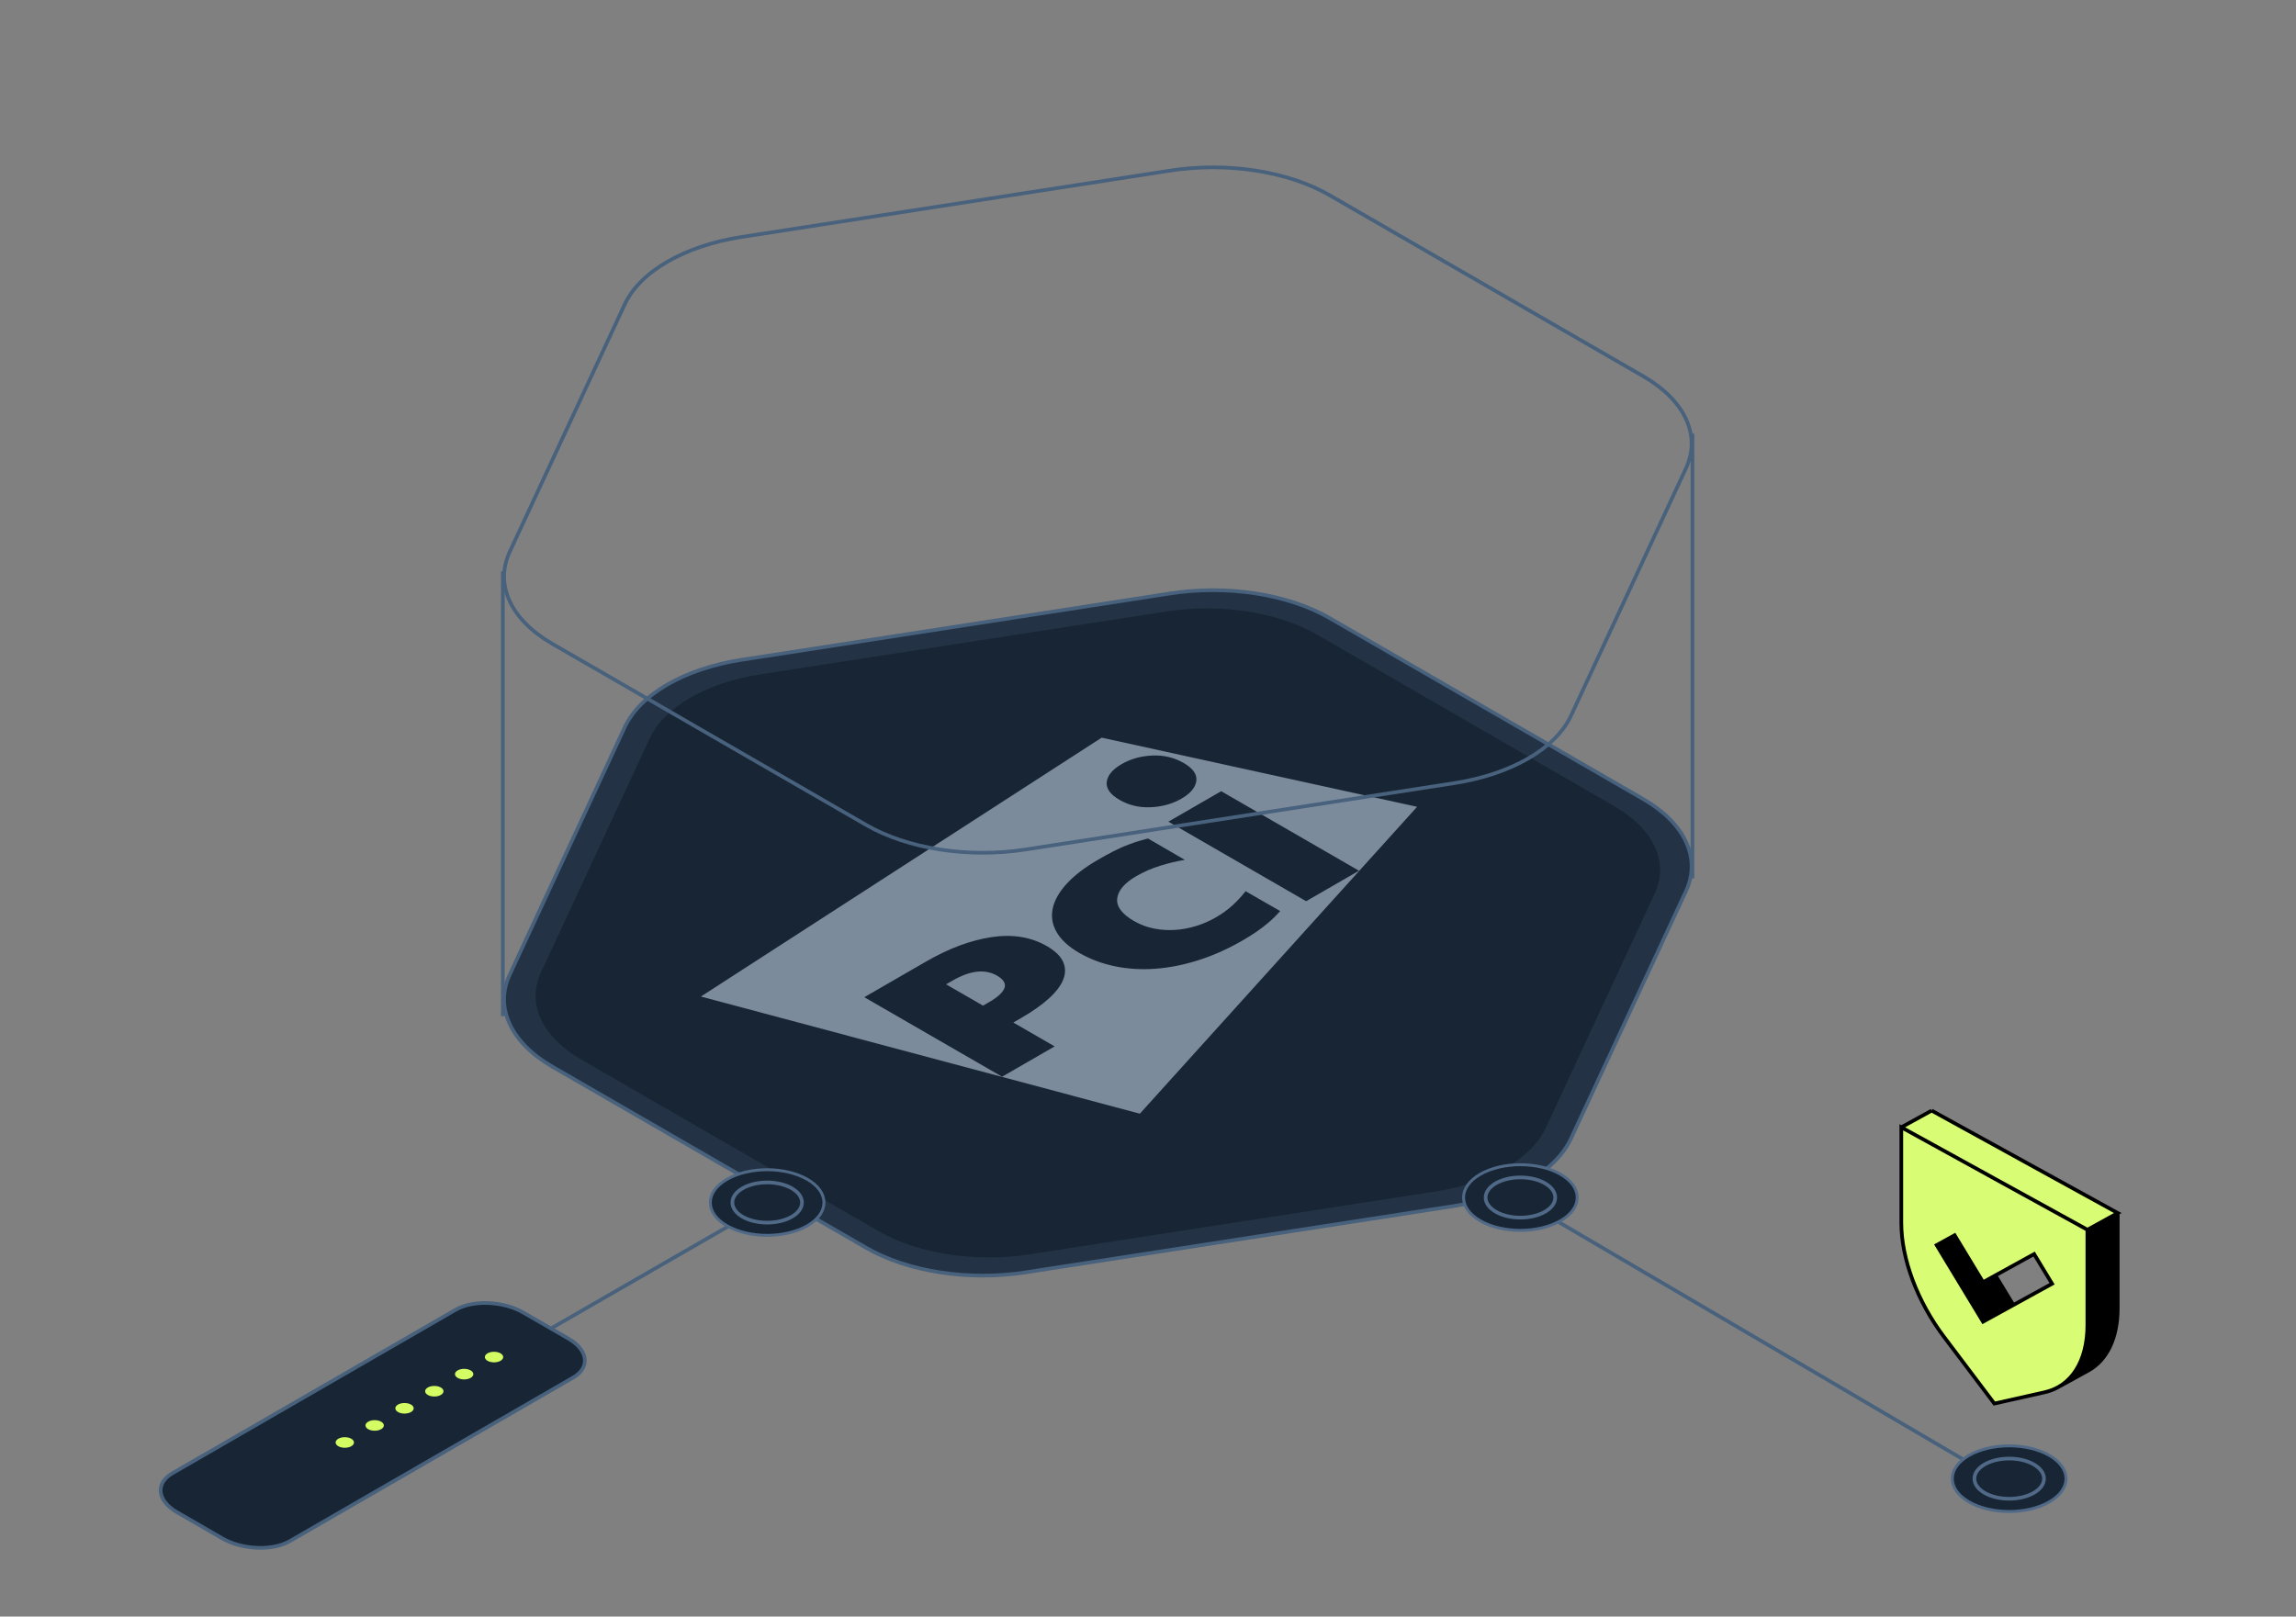 <svg width="710" height="500" viewBox="0 0 710 500" fill="none" xmlns="http://www.w3.org/2000/svg">
<rect x="0" y="0" width="710" height="500" fill="#808080" stroke="none"/>
<g clip-path="url(#clip0_20386_112862)">
<path d="M107.012 447.373L238.014 371.922" stroke="#48617C" stroke-width="1.134" stroke-miterlimit="10"/>
<path d="M618.312 457.977L441.707 354.336" stroke="#48617C" stroke-width="1.134" stroke-miterlimit="10"/>
<path d="M54.787 467.743L68.728 475.791C74.913 479.363 84.259 479.746 89.616 476.654L177.243 426.064C182.599 422.971 181.929 417.571 175.744 414L161.803 405.952C155.619 402.38 146.273 401.997 140.916 405.089L53.289 455.679C47.932 458.772 48.603 464.172 54.787 467.743Z" fill="#182534" stroke="#48617C" stroke-width="1.134" stroke-miterlimit="10"/>
<path d="M134.304 431.931C135.873 431.931 137.144 431.198 137.144 430.294C137.144 429.389 135.873 428.656 134.304 428.656C132.736 428.656 131.465 429.389 131.465 430.294C131.465 431.198 132.736 431.931 134.304 431.931Z" fill="#D4FC63"/>
<path d="M115.859 442.513C117.427 442.513 118.699 441.78 118.699 440.876C118.699 439.971 117.427 439.238 115.859 439.238C114.291 439.238 113.02 439.971 113.02 440.876C113.02 441.78 114.291 442.513 115.859 442.513Z" fill="#D4FC63"/>
<path d="M143.531 426.646C145.099 426.646 146.371 425.913 146.371 425.009C146.371 424.104 145.099 423.371 143.531 423.371C141.963 423.371 140.691 424.104 140.691 425.009C140.691 425.913 141.963 426.646 143.531 426.646Z" fill="#D4FC63"/>
<path d="M125.086 437.213C126.654 437.213 127.925 436.479 127.925 435.575C127.925 434.671 126.654 433.938 125.086 433.938C123.517 433.938 122.246 434.671 122.246 435.575C122.246 436.479 123.517 437.213 125.086 437.213Z" fill="#D4FC63"/>
<path d="M106.625 447.783C108.193 447.783 109.464 447.05 109.464 446.145C109.464 445.241 108.193 444.508 106.625 444.508C105.056 444.508 103.785 445.241 103.785 446.145C103.785 447.05 105.056 447.783 106.625 447.783Z" fill="#D4FC63"/>
<path d="M152.769 421.365C154.338 421.365 155.609 420.632 155.609 419.727C155.609 418.823 154.338 418.09 152.769 418.09C151.201 418.09 149.93 418.823 149.93 419.727C149.93 420.632 151.201 421.365 152.769 421.365Z" fill="#D4FC63"/>
<path d="M633.729 464.517C626.864 468.48 615.737 468.48 608.872 464.517C602.006 460.553 602.006 454.119 608.872 450.156C615.737 446.193 626.864 446.193 633.729 450.156C640.594 454.119 640.594 460.553 633.729 464.517Z" fill="#182534" stroke="#4F6987" stroke-width="0.907" stroke-miterlimit="10"/>
<path d="M621.313 463.554C627.257 463.554 632.075 460.77 632.075 457.336C632.075 453.901 627.257 451.117 621.313 451.117C615.369 451.117 610.551 453.901 610.551 457.336C610.551 460.77 615.369 463.554 621.313 463.554Z" fill="#182534" stroke="#4F6987" stroke-width="1.134" stroke-miterlimit="10"/>
<path d="M361.837 183.55L229.313 204.072C211.681 206.804 197.909 214.754 193.178 224.933L157.63 301.439C152.899 311.617 157.932 322.477 170.832 329.924L267.803 385.905C280.703 393.352 299.513 396.258 317.144 393.527L449.669 373.005C467.3 370.274 481.072 362.323 485.803 352.144L521.352 275.638C526.083 265.46 521.049 254.6 508.149 247.153L411.179 191.172C398.279 183.725 379.468 180.819 361.837 183.55Z" fill="#233345" stroke="#48617C" stroke-width="1.134" stroke-miterlimit="10"/>
<path d="M360.657 189.123L235.163 208.556C218.468 211.143 205.426 218.672 200.946 228.31L167.283 300.758C162.803 310.396 167.57 320.679 179.785 327.732L271.611 380.743C283.827 387.795 301.64 390.546 318.336 387.96L443.829 368.527C460.525 365.94 473.567 358.412 478.047 348.773L511.709 276.326C516.189 266.687 511.423 256.404 499.207 249.352L407.381 196.34C395.165 189.288 377.353 186.537 360.657 189.123Z" fill="#182534"/>
<line x1="155.497" y1="176.703" x2="155.497" y2="314.29" stroke="#48617C" stroke-width="1.134" stroke-miterlimit="10"/>
<line x1="523.368" y1="134.113" x2="523.368" y2="271.701" stroke="#48617C" stroke-width="1.134" stroke-miterlimit="10"/>
<path opacity="0.7" fill-rule="evenodd" clip-rule="evenodd" d="M403.91 278.737L420.247 269.306L377.637 244.707L361.3 254.138L403.91 278.737ZM346.245 247.417C349.114 249.073 352.316 249.824 355.851 249.671C359.38 249.514 362.552 248.628 365.348 247.014C368.146 245.399 369.677 243.569 369.949 241.532C370.212 239.492 368.91 237.645 366.041 235.989C363.112 234.297 359.876 233.526 356.344 233.678C352.811 233.832 349.642 234.716 346.844 236.332C344.048 237.946 342.513 239.777 342.247 241.817C341.98 243.857 343.315 245.726 346.245 247.417ZM395.891 281.794L385.191 275.643C383.863 277.314 382.472 278.805 381.019 280.116C379.578 281.429 377.879 282.646 375.934 283.769C374.043 284.861 372.033 285.734 369.898 286.394C367.766 287.059 365.605 287.461 363.415 287.609C361.225 287.756 359.037 287.616 356.849 287.189C354.672 286.76 352.611 285.99 350.673 284.871C346.93 282.71 345.197 280.38 345.483 277.885C345.779 275.387 347.753 273.082 351.419 270.965C353.699 269.649 356.137 268.586 358.733 267.778C361.33 266.966 363.886 266.359 366.401 265.952L354.992 259.336C352.195 260.095 352.066 260.084 348.92 261.247C345.794 262.406 342.771 264.049 339.603 265.878C335.495 268.25 332.257 270.728 329.887 273.303C327.522 275.884 326.073 278.445 325.535 280.988C324.997 283.532 325.407 285.982 326.761 288.334C328.122 290.692 330.444 292.817 333.74 294.721C337.074 296.645 340.737 298.021 344.736 298.857C348.729 299.688 352.891 299.941 357.234 299.627C361.572 299.309 366.021 298.43 370.576 296.987C375.132 295.542 379.663 293.523 384.162 290.925C387.33 289.096 389.925 287.326 391.947 285.607C393.976 283.891 394.074 283.709 395.891 281.794ZM323.758 292.639C318.861 289.812 313.172 288.873 306.7 289.829C300.228 290.785 293.432 293.318 286.312 297.428L267.266 308.424L309.876 333.023L326.134 323.637L313.35 316.257L315.899 314.785C319.351 312.792 322.183 310.793 324.388 308.782C326.597 306.774 328.068 304.818 328.808 302.913C329.552 301.011 329.526 299.187 328.724 297.436C327.927 295.686 326.267 294.088 323.758 292.639ZM438.215 249.535L352.477 344.45L216.744 308.218L340.67 228.154L438.215 249.535ZM308.322 301.763C310.339 302.927 311.106 304.194 310.618 305.57C310.128 306.947 308.532 308.415 305.823 309.979L303.989 311.038L292.565 304.443L294.56 303.292C300.032 300.133 304.618 299.625 308.322 301.763Z" fill="#A7B7CA"/>
<path d="M361.837 52.769L229.313 73.291C211.681 76.022 197.909 83.973 193.178 94.151L157.63 170.658C152.899 180.836 157.932 191.696 170.832 199.143L267.803 255.124C280.703 262.571 299.513 265.477 317.144 262.746L449.669 242.224C467.3 239.492 481.072 231.542 485.803 221.363L521.352 144.857C526.083 134.678 521.049 123.819 508.149 116.372L411.179 60.391C398.279 52.943 379.468 50.038 361.837 52.769Z" stroke="#48617C" stroke-width="1.134" stroke-miterlimit="10"/>
<path d="M482.58 377.563C475.715 381.527 464.588 381.527 457.723 377.563C450.858 373.6 450.858 367.166 457.723 363.203C464.588 359.24 475.715 359.24 482.58 363.203C489.446 367.166 489.446 373.6 482.58 377.563Z" fill="#182534" stroke="#4F6987" stroke-width="0.907" stroke-miterlimit="10"/>
<path d="M470.164 376.601C476.108 376.601 480.927 373.817 480.927 370.383C480.927 366.948 476.108 364.164 470.164 364.164C464.221 364.164 459.402 366.948 459.402 370.383C459.402 373.817 464.221 376.601 470.164 376.601Z" fill="#182534" stroke="#4F6987" stroke-width="1.134" stroke-miterlimit="10"/>
<path d="M249.655 379.114C242.789 383.077 231.663 383.077 224.797 379.114C217.932 375.151 217.932 368.717 224.797 364.754C231.663 360.79 242.789 360.79 249.655 364.754C256.52 368.717 256.52 375.151 249.655 379.114Z" fill="#182534" stroke="#4F6987" stroke-width="0.907" stroke-miterlimit="10"/>
<path d="M237.239 378.152C243.182 378.152 248.001 375.368 248.001 371.933C248.001 368.499 243.182 365.715 237.239 365.715C231.295 365.715 226.477 368.499 226.477 371.933C226.477 375.368 231.295 378.152 237.239 378.152Z" fill="#182534" stroke="#4F6987" stroke-width="1.134" stroke-miterlimit="10"/>
<path d="M626.102 359.338L597.334 343.5L587.949 348.657V378.176C587.949 389.334 592.88 402.507 601.163 413.492L616.717 434.107L632.271 430.619C633.748 430.283 635.112 429.763 636.362 429.07L645.746 423.913C651.529 420.718 654.87 413.86 654.87 404.696V375.176L626.091 359.338H626.102ZM628.158 400.568L622.602 403.623L617.047 394.458L629.01 387.872L634.566 397.047L628.158 400.579V400.568Z" fill="black"/>
<path d="M587.949 348.657L597.334 343.5L654.881 375.176L645.508 380.343L587.949 348.657Z" fill="#D8FC73"/>
<path d="M616.728 364.508L587.949 348.66V378.18C587.949 389.337 592.88 402.51 601.163 413.495L616.717 434.11L632.271 430.622C640.554 428.759 645.485 421.024 645.485 409.866V380.346L616.706 364.508H616.728ZM613.229 408.794L598.879 385.102L604.435 382.047L613.229 396.563L629.022 387.875L634.578 397.051L613.229 408.794Z" fill="#D8FC73"/>
<path d="M597.334 343.5L626.102 359.338H626.091L654.87 375.176V404.696C654.87 413.86 651.529 420.718 645.746 423.913L636.362 429.07C635.112 429.763 633.748 430.283 632.271 430.619L616.717 434.107L601.163 413.492C592.88 402.507 587.949 389.334 587.949 378.176V348.657M597.334 343.5L587.949 348.657M597.334 343.5L654.881 375.176L645.508 380.343L587.949 348.657M628.158 400.568L622.602 403.623L617.047 394.458L629.01 387.872L634.566 397.047L628.158 400.579V400.568ZM616.728 364.508L587.949 348.66V378.18C587.949 389.337 592.88 402.51 601.163 413.495L616.717 434.11L632.271 430.622C640.554 428.759 645.485 421.024 645.485 409.866V380.346L616.706 364.508H616.728ZM613.229 408.794L598.879 385.102L604.435 382.047L613.229 396.563L629.022 387.875L634.578 397.051L613.229 408.794Z" stroke="black" stroke-width="1.134" stroke-miterlimit="10"/>
</g>
<defs>
<clipPath id="clip0_20386_112862">
<rect width="710" height="500" fill="white"/>
</clipPath>
</defs>
</svg>
